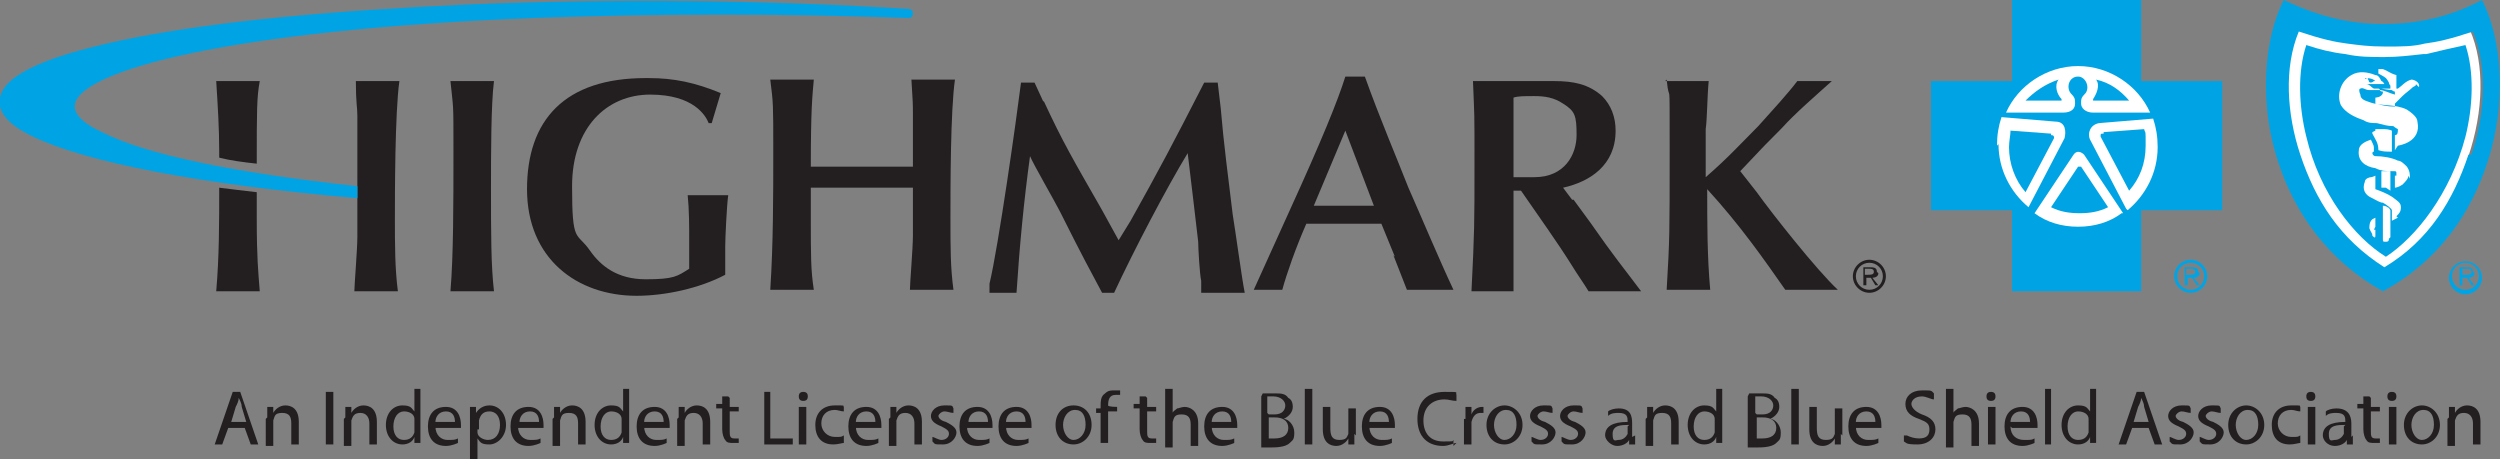 <?xml version="1.0" encoding="UTF-8"?>
<svg xmlns="http://www.w3.org/2000/svg" version="1.1" viewBox="0 0 166.5 30.6">
  <rect x="0" y="0" width="166.5" height="30.6" fill="#808080" stroke="none"/>
  <defs>
    <style>
      .st0 {
        fill: #00a4e4;
      }

      .st1 {
        fill: #231f20;
      }

      .st2 {
        fill: #fff;
      }

      .st3 {
        fill: none;
      }
    </style>
  </defs>
  <g id="Artboard_Box">
    <rect class="st3" x="-17.1" y="-32.9" width="194.4" height="72"></rect>
  </g>
  <g id="Logo">
    <g>
      <g>
        <g>
          <g>
            <path class="st1" d="M26.6,5.4h-2.9c0,1.5.1,1.7.1,2.3,0,.5,0,3,0,3.5v4.6c0,.8-.2,3.2-.2,3.6h2.9c-.2-1.5-.2-3.2-.2-4.8s0-7.1.3-9.2Z"></path>
            <path class="st1" d="M30,5.4h2.9c-.2,1.5-.2,5-.2,7.1,0,3,0,5.2.2,6.9h-2.9c.2-2.4.2-5.8.2-9.3s0-2.7-.2-4.7Z"></path>
            <path class="st1" d="M43.2,5.2c1.7,0,3.1.3,4.8,1l-.6,2h-.2c-.2-.5-1-1.9-3.9-1.9s-5.2,2.2-5.2,6.1.3,3,1.2,4.3c.7,1,1.8,1.9,3.7,1.9s2.1-.2,2.9-.7c0-1.4,0-1.6,0-1.9,0-1,0-2-.1-3h2.7c-.1.7-.2,2.9-.2,3.4s0,1.3,0,1.9c-1.7.9-4,1.4-5.9,1.4-4,0-7.3-2.5-7.3-7.1s2.5-7.4,7.9-7.4Z"></path>
            <path class="st1" d="M60.8,12.5c-1.1,0-2.2,0-3.3,0s-2.3,0-3.5,0v2c0,2.6,0,3.5.2,4.8h-2.9c.2-3.1.2-6.2.2-9.3s0-3.1-.2-4.7h2.9c-.1,1.1-.2,2-.2,5.8,1,0,2.1,0,3.1,0s2.5,0,3.7,0c0-.5,0-3,0-3.5,0-.6,0-.8-.1-2.3h2.9c-.3,2.1-.3,7.1-.3,9.2s0,3.3.2,4.8h-2.9c0-.4.2-2.8.2-3.6v-3.3Z"></path>
            <path class="st1" d="M69.5,6.7c1.3,2.8,1.9,3.8,3.9,7.3l1.1,2,.8-1.3c1.9-3.4,2.8-5.1,4.9-9.2h.9l.2,1.7c.2,2.4.5,4.6.8,7.1.2,1.2.6,4.2.8,5.2h-2.9v-.8c-.1-.4-.2-2.2-.2-2.6-.1-.9-.6-5.1-.7-5.9-1.4,2.3-3.6,6.5-4.9,9.3h-.8c-.8-1.5-1.3-2.4-2.8-5.4-.3-.6-1.8-3.2-2-3.7-.4,2.9-.7,6-.9,9.1h-1.8v-.6c.6-2.5,1.8-11,2.1-13.4h.9l.6,1.3Z"></path>
            <path class="st1" d="M92.9,17.1l-.9-2.2c-.9,0-1.7,0-2.6,0s-1.6,0-2.4,0c-.7,1.6-1.3,3.3-1.6,4.4h-1.9s2.4-5.3,2.4-5.3c2.1-4.6,3.2-7.3,3.7-8.9h1.3c1,2.8,2.2,5.6,2.9,7.4.8,1.8,2.1,4.9,3,6.8h-3.1l-.9-2.3ZM89.6,8.7l-2.1,5c.7,0,1.4,0,2.1,0s1.2,0,1.9,0l-1.9-5Z"></path>
            <path class="st1" d="M104.8,13.3c.3.4.8,1.1,1.1,1.5,1.6,2.3,2.2,3,3.4,4.6h-3.5c-.3-.5-.8-1.2-1.1-1.7-1-1.6-2.3-3.4-3.4-5h-.5v2.9c0,.6,0,3.2,0,3.8h-2.8c.2-4,.2-4.5.2-8.4s0-3-.1-5.6h5.4c1.3,0,2.3.2,3.2,1,.6.6.9,1.4.9,2.3,0,2.3-1.7,3.4-3.5,3.8l.6.8ZM100.8,11.8c.4,0,.9,0,1.4,0,2,0,2.8-1.5,2.8-2.8s-.1-1.6-.9-2.1c-.6-.4-1.2-.5-1.9-.5s-1.1,0-1.4.1v5.3Z"></path>
            <path class="st1" d="M110.9,5.4h2.9c-.1,1-.1,2.5-.2,3.2,0,1,0,2.2,0,3.2,1.5-1.3,2.3-2.2,3.5-3.4.9-1,2-2.2,2.6-3h2.3c-1,.9-2.5,2.2-3.3,3.1-1,1-1.3,1.3-2.8,2.9l1.1,1.4c1,1.4,4,5.2,5.4,6.5h-3.5c-1.4-2-3-4.3-5.2-6.7,0,2.2,0,4.5.2,6.7h-2.9c.2-3.4.2-3.7.2-9.3s0-2.7-.2-4.7Z"></path>
            <g>
              <path class="st1" d="M14.4,5.4c.1,1.6.2,3.1.2,4.7s0,.2,0,.4c.8.2,1.6.3,2.5.4,0-3.6,0-4.4.2-5.5h-2.9Z"></path>
              <path class="st1" d="M17.1,12.8c-.9-.1-1.7-.2-2.5-.3,0,2.3,0,4.6-.2,6.9h2.9c-.1-1.3-.2-2.2-.2-4.8v-1.7Z"></path>
            </g>
          </g>
          <path class="st0" d="M60.6.6C51.2,0,40.8-.1,31.1.3c-8.9.4-16.5,1.1-22.1,2.2C3.4,3.6.3,4.9,0,6.5c-.2.9.5,1.8,2.2,2.6,3.5,1.7,11.2,3.2,21.6,4.1h0s0-.6,0-.6v-.2c-8.2-.9-14.1-2.1-17-3.6-.9-.4-2-1.1-1.8-1.9.5-2.2,10.2-4.9,30.5-5.7,8.2-.3,16.8-.3,25,0,.2,0,.3-.1.3-.3,0-.2-.1-.3-.3-.3Z"></path>
        </g>
        <g>
          <path class="st2" d="M144,9.7c0,3.1-2.5,5.6-5.6,5.6s-5.6-2.5-5.6-5.6,2.5-5.6,5.6-5.6,5.6,2.5,5.6,5.6h0Z"></path>
          <path class="st2" d="M164.8,2v-.2c-.1,0-.4,0-.4,0-1.5.5-2.3.7-3.2.8-.7.1-1.4.2-2.5.2-1.1,0-1.8,0-2.5-.2-.8-.1-1.7-.3-3.2-.8h-.3c0,0-.1.2-.1.2-.9,2.3-.9,5.4.1,8.4,1.2,3.5,2.9,5.8,5.5,7.5l.4.3.4-.3c2.5-1.7,4.3-4.1,5.4-7.5,1-3,1.1-6.1.1-8.4h0Z"></path>
          <path class="st0" d="M138.4,11.1s0,0,0,0l-1.8,2.7c.6.3,1.2.4,1.9.4s1.3-.1,1.9-.4l-1.8-2.7s0,0,0,0"></path>
          <path class="st0" d="M136.6,8.9l-2.7-.2c0,.3-.1.7-.1,1.1,0,1.1.4,2.2,1.1,3l1.9-3.6c0-.1,0-.2-.2-.2"></path>
          <path class="st0" d="M137.1,5.3c-.9.3-1.6.8-2.2,1.4h2.4s0,0,0-.1c-.3-.3-.5-.9-.2-1.3"></path>
          <path class="st0" d="M141.8,6.7c-.6-.7-1.3-1.2-2.2-1.4.3.4,0,1-.2,1.3,0,0,0,0,0,.1h2.4Z"></path>
          <path class="st0" d="M140.1,8.9c-.2,0-.2,0-.2.2l1.9,3.6c.7-.8,1.1-1.8,1.1-3s0-.7-.1-1.1l-2.7.2h0Z"></path>
          <path class="st0" d="M141.6,13.9h0s-2.4-4.6-2.4-4.6c-.2-.4,0-1,.6-1.1l3.6-.3h0c.2.6.3,1.2.3,1.9,0,1.7-.8,3.2-2,4.2M141.3,14.2h0c-.8.6-1.8.9-2.9.9s-2.1-.3-2.9-.9h0s0,0,0,0c0,0,0,0,0,0l2.6-3.9c.2-.3.5-.2.7,0l2.6,3.9s0,0,0,0h0ZM133,9.7c0-.7.1-1.3.3-1.9h0l3.6.3c.7,0,.7.7.6,1.1l-2.4,4.6h0c-1.2-1-2-2.5-2-4.2M138.4,4.4c2.1,0,4,1.3,4.8,3.1h-3.8c-.5,0-.8-.3-.8-.6,0-.3,0-.4.3-.7.3-.4,0-1.1-.5-1.1-.6,0-.8.7-.5,1.1.3.3.3.4.3.7,0,.3-.2.6-.8.6h-3.8c.8-1.8,2.7-3.1,4.8-3.1M142.6,5.4V0h-8.6v5.4h-5.4v8.6h5.4v5.4h8.6v-5.4h5.4V5.4h-5.4ZM145.9,19.3c-.5,0-.9-.4-.9-.9s.4-.9.9-.9.9.4.9.9-.4.9-.9.9M145.9,17.3c-.6,0-1.1.5-1.1,1.1s.5,1.1,1.1,1.1,1.1-.5,1.1-1.1-.5-1.1-1.1-1.1M145.8,18.3h-.2v-.4h.3c.1,0,.3,0,.3.2s-.2.2-.4.2M146.4,18.1c0-.2-.1-.3-.4-.3h-.5v1.2h.2v-.5h.3l.3.5h.2l-.4-.5c.2,0,.4-.1.4-.3"></path>
          <path class="st0" d="M164.4,10.3c-1,3-2.6,5.7-5.6,7.5t0,0h0,0c-3-1.9-4.6-4.5-5.6-7.5-.9-2.7-1.1-5.8-.1-8.2,1.5.5,2.4.7,3.2.8.8.1,1.4.2,2.6.2h0c1.1,0,1.8,0,2.6-.2.8-.1,1.7-.3,3.2-.8,1,2.4.8,5.6-.1,8.2M165.3,0c-2.1,1.1-4.2,1.6-6.6,1.6-2.4,0-4.5-.6-6.6-1.6-1.4,2.7-1.6,7.1-.4,10.7,1.1,3.5,3.4,6.7,7,8.7,3.7-2,5.9-5.2,7-8.7,1.2-3.7,1-8-.4-10.7"></path>
          <path class="st0" d="M164.2,19.3c-.5,0-.9-.4-.9-.9s.4-.9.9-.9.9.4.9.9-.4.9-.9.9M164.2,17.4c-.6,0-1.1.5-1.1,1.1s.5,1.1,1.1,1.1,1.1-.5,1.1-1.1-.5-1.1-1.1-1.1"></path>
          <path class="st0" d="M164.2,18.3h-.2s0-.4,0-.4h.3c.1,0,.3,0,.3.2s-.2.2-.4.2M164.7,18.1c0-.2-.1-.3-.4-.3h-.5v1.2h.2v-.5h.3l.3.5h.2l-.4-.5c.2,0,.4-.1.4-.3"></path>
          <path class="st0" d="M157.7,5.3c.1,0,0,.2.2.2,0,0,.1,0,.2-.1,0,0,0,0,.1,0-.2-.2-.5-.2-.7-.2,0,.1.1,0,.2,0"></path>
          <rect class="st0" x="158.7" y="17.1" width="0"></rect>
          <path class="st0" d="M160.9,5.6c0,.1,0,.1-.2.2-.2.2-.5.4-.7.6-.2.2-.3.3-.5.5,0,0,0,.2,0,.2-.5,0-.9-.1-1.3-.2v-.4s.4,0,.5-.3c0,0,0,0,0-.1,0,0-.2,0-.2-.1.3,0,.6.2,1,.3,0,0,0-.2,0-.2,0,0-.1,0-.2-.1-.2,0-.7-.1-.7-.1,0,0,.2,0,.4,0,.1,0,.2,0,.2,0,0,0,0-.1,0-.2,0,0-.1-.1-.1-.2,0,0-.1-.2-.2-.3-.1-.1-.5-.3-.5-.3,0,0,0-.2,0-.3,0,0,.2,0,.3,0,.3.1.5.3.9.4,0,0,0,0,0,.2,0,.2,0,.6,0,.7,0,0,0,0,.1,0,.3-.2.5-.5.9-.6.2,0,.6.2.5.5M159.5,10s0-.7,0-1c.2,0,.2-.2.2-.4,0,0-.2-.1-.3-.2-.4,0-.7-.1-1.1-.2-.3,0-.6,0-.9-.2-.6-.2-1.2-.5-1.5-1-.3-.7,0-1.6.7-2,.5-.3,1.1-.2,1.6,0,.2,0,.3.2.4.4,0,0,.1,0,.2.2,0,0,0,0,0,0-.1,0-.5,0-.6,0-.2,0-.4,0-.6,0,.2,0,.3.2.5.3.1,0,.2,0,.3,0,0,0,.1,0,.1.1,0,0-.1,0-.2,0-.1,0-.4,0-.5,0-.3,0-.4-.2-.6-.1-.1,0-.1.2,0,.4,0,.3.3.4.6.5.8.3,1.7.1,2.5.5.3.2.7.5.7.8.3,1.4-1.3,1.6-1.3,1.6M158.2,8.6s.2,0,.6,0c.3,0,.5.1.5.1v1.4c-.4,0-.6,0-.9-.1,0-.5-.2-.7-.4-1.1,0,0,0-.1,0-.1,0,0,.2-.1.2-.1h0ZM160.4,11.7c0,.2-.2.4-.4.6-.3.2-.5.2-.5.2v-.8s0,0,.1,0c0,0,0,0,0-.2,0,0,0-.1-.1-.1,0,0-.2,0-.2,0-.4,0-.7,0-1.1-.2-.7-.1-1.2-.5-1.1-1.2,0-.4.5-.6.8-.7.1.2.2.4.2.5,0,.2,0,.3,0,.3,0,0-.1,0-.1.1,0,.1.1.2.2.2.5,0,1.1.1,1.5.3.2,0,.4.2.6.4.2.3.2.5.2.8M158.5,11.4c.3,0,.4,0,.7,0v1.3s-.3-.2-.3-.2h-.3c0-.1,0-1.2,0-1.2h0ZM159.7,14.5c-.2.1-.4.2-.4.2v-.6s0,0,0-.1c0-.1-.4-.4-.6-.5-.2,0-.5-.2-.7-.3-.5-.2-.7-.6-.5-1.1,0-.2.3-.3.4-.3.1,0,.3-.1.3-.1v.7s0,0,0,0c0,.1,0,.2,0,.2.3.1.8.3,1.1.5.4.3.6.4.6.7,0,.3-.1.4-.3.6M159.1,15.9c0,.1,0,.2-.2.2-.2,0-.2,0-.2-.2,0-.7,0-2.2,0-2.2,0,0,.2,0,.3.1,0,0,.1,0,.2.2,0,0,0,0,0,0,0,.5,0,1.6,0,1.8M158.2,15.3c0,.2,0,.3,0,.4,0,.2-.1.1-.2,0,0-.2-.1-.2-.2-.5,0-.4.1-.5.2-.6,0,0,.2-.1.2-.1v.6s0,0-.1.2M161.4,3.6c-.9.1-1.7.2-2.6.2h0c-.9,0-1.7,0-2.6-.2-.9-.1-1.7-.3-2.6-.6-.6,1.8-.5,4.1,0,6.1.9,3.8,3.2,6.7,5.3,8,2-1.3,4.3-4.2,5.3-8,.5-2,.6-4.3,0-6.1-.9.2-1.8.4-2.6.6"></path>
        </g>
        <g>
          <path class="st1" d="M124.5,19.3c-.5,0-.9-.4-.9-.9s.4-.9.9-.9.9.4.9.9-.4.9-.9.9M124.5,17.3c-.6,0-1.1.5-1.1,1.1s.5,1.1,1.1,1.1,1.1-.5,1.1-1.1-.5-1.1-1.1-1.1"></path>
          <path class="st1" d="M124.4,18.3h-.2v-.4h.3c.1,0,.3,0,.3.2s-.2.2-.4.2M125,18.1c0-.2-.1-.3-.4-.3h-.5v1.2h.2v-.5h.3l.3.5h.2l-.4-.5c.2,0,.4-.1.4-.3"></path>
        </g>
      </g>
      <path class="st1" d="M15.2,28.5l-.4,1.1h-.5l1.2-3.5h.5l1.2,3.5h-.5l-.4-1.1h-1.2ZM16.4,28.1l-.3-1c0-.2-.1-.4-.2-.6h0c0,.2-.1.4-.2.6l-.3,1h1Z"></path>
      <path class="st1" d="M17.8,27.8c0-.3,0-.5,0-.7h.4v.4h0c.1-.2.4-.5.8-.5s.9.2.9,1.1v1.5h-.5v-1.4c0-.4-.1-.7-.6-.7s-.5.2-.6.5c0,0,0,.1,0,.2v1.5h-.5v-1.8Z"></path>
      <path class="st1" d="M22.2,26.1v3.5h-.5v-3.5h.5Z"></path>
      <path class="st1" d="M23,27.8c0-.3,0-.5,0-.7h.4v.4h0c.1-.2.4-.5.8-.5s.9.2.9,1.1v1.5h-.5v-1.4c0-.4-.2-.7-.6-.7s-.5.2-.6.5c0,0,0,.1,0,.2v1.5h-.5v-1.8Z"></path>
      <path class="st1" d="M28,25.9v3c0,.2,0,.5,0,.6h-.4v-.4h0c-.1.3-.4.5-.8.5-.6,0-1.1-.5-1.1-1.3,0-.8.5-1.3,1.1-1.3s.6.2.8.4h0v-1.5h.5ZM27.6,28.1c0,0,0-.1,0-.2,0-.3-.3-.5-.7-.5s-.7.4-.7,1,.3.9.7.9.6-.2.7-.5c0,0,0-.1,0-.2v-.4Z"></path>
      <path class="st1" d="M29,28.4c0,.6.4.9.8.9s.5,0,.7-.1v.3c0,0-.4.2-.8.2-.8,0-1.2-.5-1.2-1.3s.4-1.3,1.2-1.3,1,.7,1,1.2,0,.2,0,.2h-1.7ZM30.3,28.1c0-.3-.1-.7-.6-.7s-.7.4-.7.7h1.3Z"></path>
      <path class="st1" d="M31.3,27.9c0-.3,0-.6,0-.8h.4v.4h0c.2-.3.5-.5.9-.5.6,0,1.1.5,1.1,1.3s-.6,1.3-1.1,1.3-.6-.1-.8-.4h0v1.4h-.5v-2.7ZM31.8,28.6c0,0,0,.1,0,.2,0,.3.4.5.7.5.5,0,.8-.4.8-1s-.3-.9-.7-.9-.6.2-.7.6c0,0,0,.1,0,.2v.4Z"></path>
      <path class="st1" d="M34.5,28.4c0,.6.4.9.8.9s.5,0,.7-.1v.3c0,0-.4.2-.8.2-.8,0-1.2-.5-1.2-1.3s.4-1.3,1.2-1.3,1,.7,1,1.2,0,.2,0,.2h-1.7ZM35.9,28.1c0-.3-.1-.7-.6-.7s-.7.4-.7.7h1.3Z"></path>
      <path class="st1" d="M36.9,27.8c0-.3,0-.5,0-.7h.4v.4h0c.1-.2.4-.5.8-.5s.9.2.9,1.1v1.5h-.5v-1.4c0-.4-.1-.7-.6-.7s-.5.2-.6.5c0,0,0,.1,0,.2v1.5h-.5v-1.8Z"></path>
      <path class="st1" d="M41.9,25.9v3c0,.2,0,.5,0,.6h-.4v-.4h0c-.1.3-.4.5-.8.5-.6,0-1.1-.5-1.1-1.3,0-.8.5-1.3,1.1-1.3s.6.2.8.4h0v-1.5h.5ZM41.4,28.1c0,0,0-.1,0-.2,0-.3-.3-.5-.7-.5s-.7.4-.7,1,.3.9.7.9.6-.2.7-.5c0,0,0-.1,0-.2v-.4Z"></path>
      <path class="st1" d="M42.9,28.4c0,.6.4.9.8.9s.5,0,.7-.1v.3c0,0-.4.2-.8.2-.8,0-1.2-.5-1.2-1.3s.4-1.3,1.2-1.3,1,.7,1,1.2,0,.2,0,.2h-1.7ZM44.2,28.1c0-.3-.1-.7-.6-.7s-.7.4-.7.7h1.3Z"></path>
      <path class="st1" d="M45.2,27.8c0-.3,0-.5,0-.7h.4v.4h0c.1-.2.4-.5.8-.5s.9.2.9,1.1v1.5h-.5v-1.4c0-.4-.2-.7-.6-.7s-.5.2-.6.5c0,0,0,.1,0,.2v1.5h-.5v-1.8Z"></path>
      <path class="st1" d="M48.6,26.5v.6h.6v.3h-.6v1.3c0,.3,0,.5.3.5s.2,0,.3,0v.3c0,0-.2,0-.4,0s-.4,0-.5-.2c-.1-.1-.2-.4-.2-.7v-1.4h-.4v-.3h.4v-.5h.4Z"></path>
      <path class="st1" d="M50.8,26.1h.5v3.1h1.5v.4h-1.9v-3.5Z"></path>
      <path class="st1" d="M53.5,26.7c-.2,0-.3-.1-.3-.3s.1-.3.3-.3.3.1.3.3-.1.3-.3.3h0ZM53.2,29.6v-2.5h.5v2.5h-.5Z"></path>
      <path class="st1" d="M56.2,29.5c-.1,0-.4.1-.7.1-.8,0-1.2-.5-1.2-1.3s.5-1.3,1.3-1.3.5,0,.6.1v.3c-.2,0-.4-.1-.6-.1-.6,0-.9.4-.9.9s.4.9.9.9.4,0,.6-.1v.3Z"></path>
      <path class="st1" d="M57,28.4c0,.6.4.9.8.9s.5,0,.7-.1v.3c0,0-.4.2-.8.2-.8,0-1.2-.5-1.2-1.3s.4-1.3,1.2-1.3,1,.7,1,1.2,0,.2,0,.2h-1.7ZM58.3,28.1c0-.3-.1-.7-.6-.7s-.7.4-.7.7h1.3Z"></path>
      <path class="st1" d="M59.3,27.8c0-.3,0-.5,0-.7h.4v.4h0c.1-.2.4-.5.8-.5s.9.2.9,1.1v1.5h-.5v-1.4c0-.4-.2-.7-.6-.7s-.5.2-.6.5c0,0,0,.1,0,.2v1.5h-.5v-1.8Z"></path>
      <path class="st1" d="M62.1,29.1c.1,0,.4.2.6.2.3,0,.5-.2.5-.4s-.1-.3-.5-.5c-.5-.2-.7-.4-.7-.7s.3-.7.9-.7.5,0,.6.2v.3c-.2,0-.4-.1-.6-.1s-.4.2-.4.3.1.3.5.4c.4.2.7.4.7.7s-.3.8-.9.8-.5,0-.7-.2v-.3Z"></path>
      <path class="st1" d="M64.4,28.4c0,.6.4.9.8.9s.5,0,.7-.1v.3c0,0-.4.2-.8.2-.8,0-1.2-.5-1.2-1.3s.4-1.3,1.2-1.3,1,.7,1,1.2,0,.2,0,.2h-1.7ZM65.8,28.1c0-.3-.1-.7-.6-.7s-.7.4-.7.7h1.3Z"></path>
      <path class="st1" d="M67,28.4c0,.6.4.9.8.9s.5,0,.7-.1v.3c0,0-.4.2-.8.2-.8,0-1.2-.5-1.2-1.3s.4-1.3,1.2-1.3,1,.7,1,1.2,0,.2,0,.2h-1.7ZM68.3,28.1c0-.3-.1-.7-.6-.7s-.7.4-.7.7h1.3Z"></path>
      <path class="st1" d="M71.5,29.6c-.7,0-1.2-.5-1.2-1.3s.5-1.3,1.2-1.3,1.2.5,1.2,1.3-.6,1.3-1.2,1.3h0ZM71.5,29.3c.4,0,.8-.4.8-1s-.2-1-.7-1-.8.5-.8,1,.3,1,.7,1h0Z"></path>
      <path class="st1" d="M73.3,29.6v-2.1h-.3v-.3h.3c0-.5,0-.8.3-1,.2-.2.4-.2.6-.2s.3,0,.4,0v.3c-.1,0-.2,0-.3,0-.4,0-.5.3-.5.7h0c0,.1.6.1.6.1v.3h-.6v2.1h-.5Z"></path>
      <path class="st1" d="M76.4,26.5v.6h.6v.3h-.6v1.3c0,.3,0,.5.3.5s.2,0,.3,0v.3c0,0-.2,0-.4,0s-.4,0-.5-.2c-.1-.1-.2-.4-.2-.7v-1.4h-.4v-.3h.4v-.5h.4Z"></path>
      <path class="st1" d="M77.6,25.9h.5v1.6h0c0-.1.2-.2.3-.3.1,0,.3-.1.5-.1.3,0,.9.2.9,1.1v1.5h-.5v-1.4c0-.4-.1-.7-.6-.7s-.5.2-.6.5c0,0,0,.1,0,.2v1.5h-.5v-3.7Z"></path>
      <path class="st1" d="M80.7,28.4c0,.6.4.9.8.9s.5,0,.7-.1v.3c0,0-.4.2-.8.2-.8,0-1.2-.5-1.2-1.3s.4-1.3,1.2-1.3,1,.7,1,1.2,0,.2,0,.2h-1.7ZM82,28.1c0-.3-.1-.7-.6-.7s-.7.4-.7.7h1.3Z"></path>
      <path class="st1" d="M84.1,26.2c.2,0,.5,0,.8,0,.4,0,.7,0,.9.3.2.1.3.3.3.6s-.2.6-.6.8h0c.3,0,.7.4.7.9s-.1.5-.3.7c-.2.2-.6.3-1.2.3s-.5,0-.7,0v-3.4ZM84.5,27.6h.4c.5,0,.7-.3.7-.6s-.3-.6-.8-.6-.3,0-.4,0v1.1ZM84.5,29.2c0,0,.2,0,.4,0,.5,0,.9-.2.9-.7s-.4-.7-.9-.7h-.4v1.3Z"></path>
      <path class="st1" d="M86.9,25.9h.5v3.7h-.5v-3.7Z"></path>
      <path class="st1" d="M90.2,28.9c0,.3,0,.5,0,.7h-.4v-.4h0c-.1.2-.4.5-.8.5s-.9-.2-.9-1.1v-1.5h.5v1.4c0,.5.1.8.6.8s.5-.2.6-.4c0,0,0-.1,0-.2v-1.5h.5v1.8Z"></path>
      <path class="st1" d="M91.2,28.4c0,.6.4.9.8.9s.5,0,.7-.1v.3c0,0-.4.2-.8.2-.8,0-1.2-.5-1.2-1.3s.4-1.3,1.2-1.3,1,.7,1,1.2,0,.2,0,.2h-1.7ZM92.5,28.1c0-.3-.1-.7-.6-.7s-.7.4-.7.7h1.3Z"></path>
      <path class="st1" d="M97,29.5c-.2,0-.5.2-.9.2-1,0-1.7-.6-1.7-1.8s.7-1.8,1.8-1.8.7,0,.8.2v.4c-.3,0-.5-.1-.8-.1-.8,0-1.4.5-1.4,1.4s.5,1.4,1.3,1.4.6,0,.7-.1v.4Z"></path>
      <path class="st1" d="M97.6,27.9c0-.3,0-.5,0-.8h.4v.5h0c.1-.3.4-.5.7-.5s0,0,.1,0v.4s0,0-.2,0c-.3,0-.5.2-.6.6,0,0,0,.1,0,.2v1.3h-.5v-1.7Z"></path>
      <path class="st1" d="M100.2,29.6c-.7,0-1.2-.5-1.2-1.3s.6-1.3,1.2-1.3,1.2.5,1.2,1.3-.6,1.3-1.2,1.3h0ZM100.2,29.3c.4,0,.8-.4.8-1s-.2-1-.7-1-.8.5-.8,1,.3,1,.7,1h0Z"></path>
      <path class="st1" d="M102,29.1c.1,0,.4.2.6.2.3,0,.5-.2.5-.4s-.1-.3-.5-.5c-.5-.2-.7-.4-.7-.7s.3-.7.9-.7.5,0,.6.2v.3c-.2,0-.4-.1-.6-.1s-.4.2-.4.3.1.3.5.4c.4.2.7.4.7.7s-.3.8-.9.8-.5,0-.7-.2v-.3Z"></path>
      <path class="st1" d="M104,29.1c.1,0,.4.2.6.2.3,0,.5-.2.5-.4s-.1-.3-.5-.5c-.5-.2-.7-.4-.7-.7s.3-.7.9-.7.5,0,.6.2v.3c-.2,0-.4-.1-.6-.1s-.4.2-.4.3.1.3.5.4c.4.2.7.4.7.7s-.3.8-.9.8-.5,0-.7-.2v-.3Z"></path>
      <path class="st1" d="M108.9,29c0,.2,0,.4,0,.6h-.4v-.3h0c-.1.2-.4.4-.8.4s-.8-.4-.8-.7c0-.6.5-.9,1.5-.9h0c0-.3,0-.6-.6-.6-.2,0-.5,0-.7.2v-.3c.1-.1.4-.2.7-.2.8,0,.9.5.9,1v.9ZM108.5,28.3c-.5,0-1.1,0-1.1.6s.2.4.4.4c.3,0,.5-.2.6-.4,0,0,0,0,0-.1v-.4Z"></path>
      <path class="st1" d="M109.7,27.8c0-.3,0-.5,0-.7h.4v.4h0c.1-.2.4-.5.8-.5s.9.2.9,1.1v1.5h-.5v-1.4c0-.4-.1-.7-.6-.7s-.5.2-.6.5c0,0,0,.1,0,.2v1.5h-.5v-1.8Z"></path>
      <path class="st1" d="M114.7,25.9v3c0,.2,0,.5,0,.6h-.4v-.4h0c-.1.3-.4.5-.8.5-.6,0-1.1-.5-1.1-1.3,0-.8.5-1.3,1.1-1.3s.6.2.8.4h0v-1.5h.5ZM114.2,28.1c0,0,0-.1,0-.2,0-.3-.3-.5-.7-.5s-.7.4-.7,1,.3.9.7.9.6-.2.7-.5c0,0,0-.1,0-.2v-.4Z"></path>
      <path class="st1" d="M116.5,26.2c.2,0,.5,0,.8,0,.4,0,.7,0,.9.3.2.1.3.3.3.6s-.2.6-.6.8h0c.3,0,.7.4.7.9s-.1.5-.3.7c-.2.2-.6.3-1.2.3s-.5,0-.7,0v-3.4ZM117,27.6h.4c.5,0,.7-.3.7-.6s-.3-.6-.8-.6-.3,0-.4,0v1.1ZM117,29.2c0,0,.2,0,.4,0,.5,0,.9-.2.9-.7s-.4-.7-.9-.7h-.4v1.3Z"></path>
      <path class="st1" d="M119.3,25.9h.5v3.7h-.5v-3.7Z"></path>
      <path class="st1" d="M122.6,28.9c0,.3,0,.5,0,.7h-.4v-.4h0c-.1.2-.4.5-.8.5s-.9-.2-.9-1.1v-1.5h.5v1.4c0,.5.1.8.6.8s.5-.2.6-.4c0,0,0-.1,0-.2v-1.5h.5v1.8Z"></path>
      <path class="st1" d="M123.6,28.4c0,.6.4.9.8.9s.5,0,.7-.1v.3c0,0-.4.2-.8.2-.8,0-1.2-.5-1.2-1.3s.4-1.3,1.2-1.3,1,.7,1,1.2,0,.2,0,.2h-1.7ZM124.9,28.1c0-.3-.1-.7-.6-.7s-.7.4-.7.7h1.3Z"></path>
      <path class="st1" d="M127,29c.2.1.5.2.8.2.5,0,.7-.2.7-.6s-.2-.5-.7-.7c-.6-.2-.9-.5-.9-1s.4-.9,1.1-.9.6,0,.8.2v.4c-.2,0-.5-.2-.8-.2-.5,0-.7.3-.7.5s.2.5.7.7c.6.2.9.5.9,1s-.4,1-1.2,1-.7-.1-.9-.2v-.4Z"></path>
      <path class="st1" d="M129.6,25.9h.5v1.6h0c0-.1.2-.2.3-.3.1,0,.3-.1.5-.1.3,0,.9.2.9,1.1v1.5h-.5v-1.4c0-.4-.1-.7-.6-.7s-.5.2-.6.5c0,0,0,.1,0,.2v1.5h-.5v-3.7Z"></path>
      <path class="st1" d="M132.6,26.7c-.2,0-.3-.1-.3-.3s.1-.3.3-.3.3.1.3.3-.1.3-.3.3h0ZM132.4,29.6v-2.5h.5v2.5h-.5Z"></path>
      <path class="st1" d="M133.9,28.4c0,.6.4.9.9.9s.5,0,.7-.1v.3c0,0-.4.2-.8.2-.8,0-1.2-.5-1.2-1.3s.4-1.3,1.2-1.3,1,.7,1,1.2,0,.2,0,.2h-1.7ZM135.2,28.1c0-.3-.1-.7-.6-.7s-.7.4-.7.7h1.3Z"></path>
      <path class="st1" d="M136.2,25.9h.4v3.7h-.4v-3.7Z"></path>
      <path class="st1" d="M139.6,25.9v3c0,.2,0,.5,0,.6h-.4v-.4h0c-.1.3-.4.5-.8.5-.6,0-1.1-.5-1.1-1.3,0-.8.5-1.3,1.1-1.3s.6.2.8.4h0v-1.5h.5ZM139.1,28.1c0,0,0-.1,0-.2,0-.3-.3-.5-.7-.5s-.7.4-.7,1,.3.9.7.9.6-.2.7-.5c0,0,0-.1,0-.2v-.4Z"></path>
      <path class="st1" d="M142,28.5l-.4,1.1h-.5l1.2-3.5h.5l1.2,3.5h-.5l-.4-1.1h-1.2ZM143.1,28.1l-.3-1c0-.2-.1-.4-.2-.6h0c0,.2-.1.4-.2.6l-.3,1h1Z"></path>
      <path class="st1" d="M144.5,29.1c.1,0,.4.2.6.2.3,0,.5-.2.5-.4s-.1-.3-.5-.5c-.5-.2-.7-.4-.7-.7s.3-.7.9-.7.5,0,.6.2v.3c-.2,0-.4-.1-.6-.1s-.4.2-.4.3.1.3.5.4c.4.2.7.4.7.7s-.3.8-.9.8-.5,0-.7-.2v-.3Z"></path>
      <path class="st1" d="M146.5,29.1c.1,0,.4.2.6.2.3,0,.5-.2.5-.4s-.1-.3-.5-.5c-.5-.2-.7-.4-.7-.7s.3-.7.9-.7.5,0,.6.2v.3c-.2,0-.4-.1-.6-.1s-.4.2-.4.3.1.3.5.4c.4.2.7.4.7.7s-.3.8-.9.8-.5,0-.7-.2v-.3Z"></path>
      <path class="st1" d="M149.6,29.6c-.7,0-1.2-.5-1.2-1.3s.6-1.3,1.2-1.3,1.2.5,1.2,1.3-.6,1.3-1.2,1.3h0ZM149.6,29.3c.4,0,.8-.4.8-1s-.2-1-.7-1-.8.5-.8,1,.3,1,.7,1h0Z"></path>
      <path class="st1" d="M153.2,29.5c-.1,0-.4.1-.7.1-.8,0-1.2-.5-1.2-1.3s.5-1.3,1.3-1.3.5,0,.6.1v.3c-.2,0-.4-.1-.6-.1-.6,0-.9.4-.9.9s.4.9.9.9.4,0,.6-.1v.3Z"></path>
      <path class="st1" d="M153.9,26.7c-.2,0-.3-.1-.3-.3s.1-.3.3-.3.3.1.3.3-.1.3-.3.3h0ZM153.7,29.6v-2.5h.5v2.5h-.5Z"></path>
      <path class="st1" d="M156.7,29c0,.2,0,.4,0,.6h-.4v-.3h0c-.1.2-.4.4-.8.4-.5,0-.8-.4-.8-.7,0-.6.5-.9,1.5-.9h0c0-.3,0-.6-.6-.6-.2,0-.5,0-.7.2v-.3c.1-.1.4-.2.7-.2.8,0,1,.5,1,1v.9ZM156.2,28.3c-.5,0-1.1,0-1.1.6s.2.4.4.4c.3,0,.5-.2.6-.4,0,0,0,0,0-.1v-.4Z"></path>
      <path class="st1" d="M157.9,26.5v.6h.6v.3h-.6v1.3c0,.3,0,.5.3.5s.2,0,.3,0v.3c0,0-.2,0-.4,0s-.4,0-.5-.2c-.1-.1-.2-.4-.2-.7v-1.4h-.4v-.3h.4v-.5h.4Z"></path>
      <path class="st1" d="M159.3,26.7c-.2,0-.3-.1-.3-.3s.1-.3.3-.3.3.1.3.3-.1.3-.3.3h0ZM159.1,29.6v-2.5h.5v2.5h-.5Z"></path>
      <path class="st1" d="M161.3,29.6c-.7,0-1.2-.5-1.2-1.3s.6-1.3,1.2-1.3,1.2.5,1.2,1.3-.6,1.3-1.2,1.3h0ZM161.3,29.3c.4,0,.8-.4.8-1s-.2-1-.7-1-.8.5-.8,1,.3,1,.7,1h0Z"></path>
      <path class="st1" d="M163.1,27.8c0-.3,0-.5,0-.7h.4v.4h0c.1-.2.4-.5.8-.5s.9.2.9,1.1v1.5h-.5v-1.4c0-.4-.2-.7-.6-.7s-.5.2-.6.5c0,0,0,.1,0,.2v1.5h-.5v-1.8Z"></path>
    </g>
  </g>
</svg>
